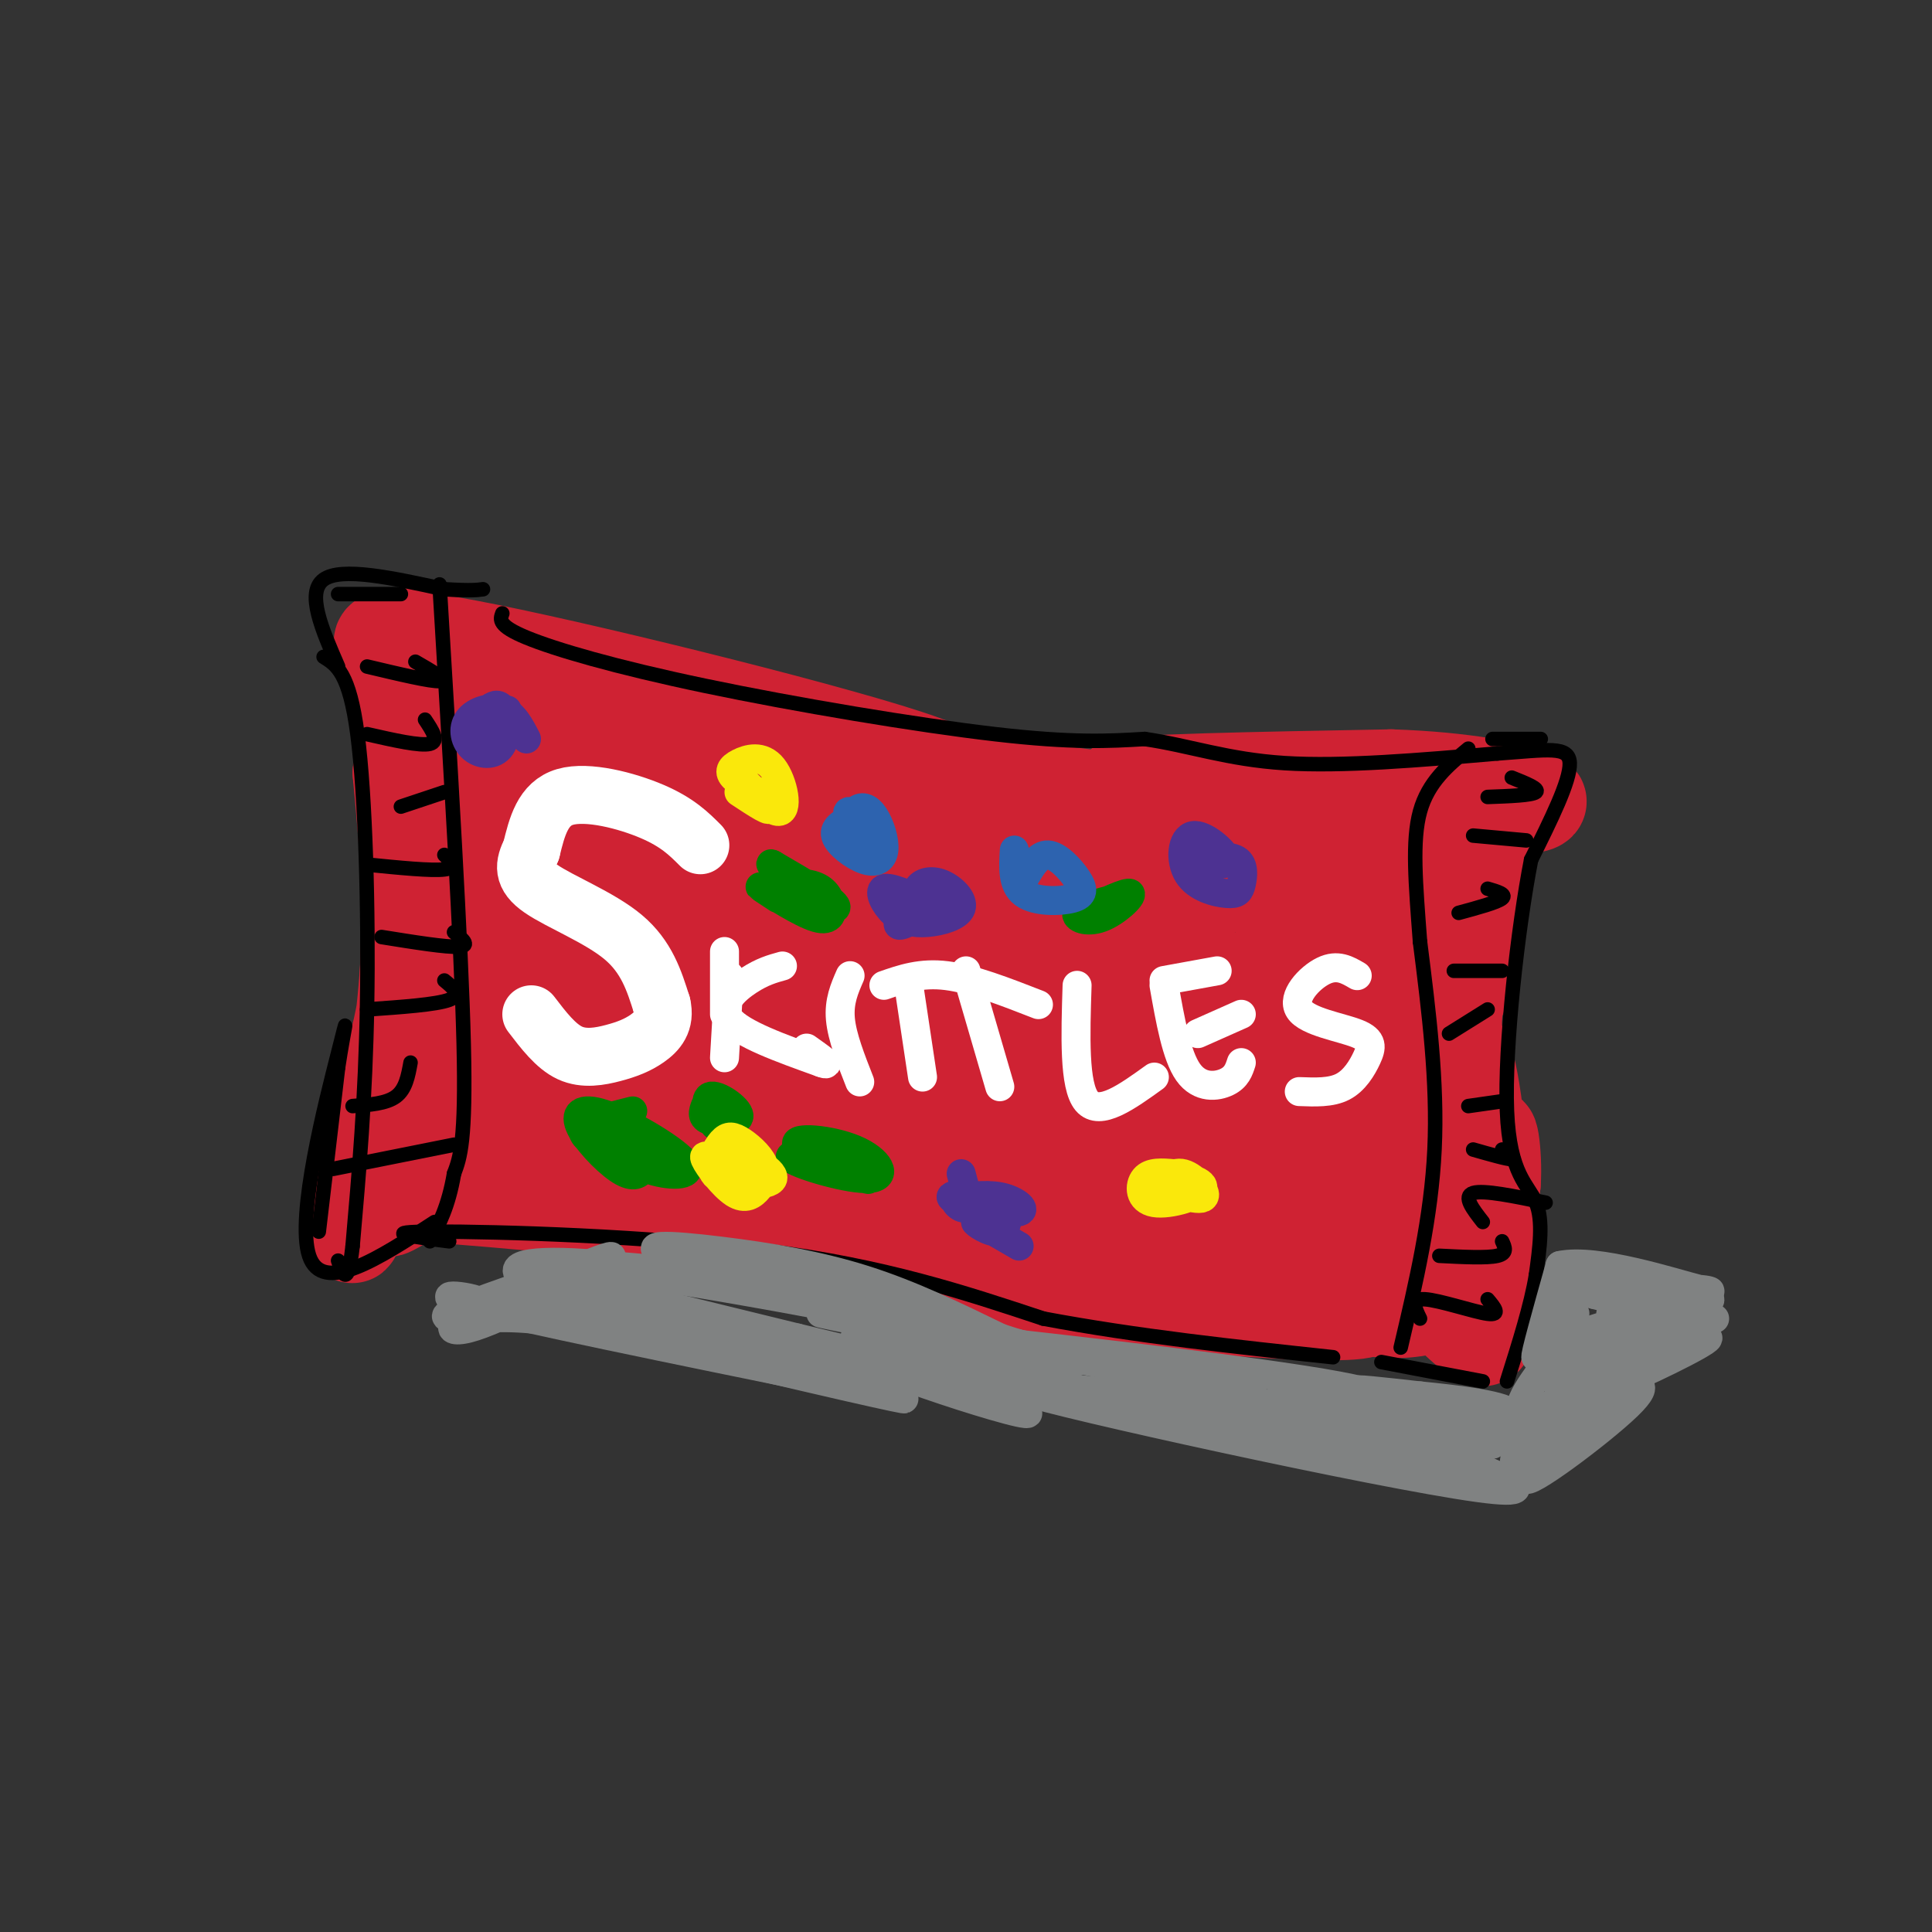 <svg viewBox='0 0 400 400' version='1.1' xmlns='http://www.w3.org/2000/svg' xmlns:xlink='http://www.w3.org/1999/xlink'><rect x="0" y="0" width="400" height="400" fill="#333333" stroke="none"/><g fill='none' stroke='#cf2233' stroke-width='20' stroke-linecap='round' stroke-linejoin='round'><path d='M89,142c-0.089,41.000 -0.178,82.000 -1,82c-0.822,0.000 -2.378,-41.000 -3,-56c-0.622,-15.000 -0.311,-4.000 0,7'/><path d='M85,175c0.106,6.116 0.371,17.907 -1,32c-1.371,14.093 -4.378,30.489 -7,37c-2.622,6.511 -4.860,3.138 -3,-4c1.860,-7.138 7.817,-18.039 10,-32c2.183,-13.961 0.591,-30.980 -1,-48'/><path d='M83,160c0.679,0.988 2.875,27.458 1,49c-1.875,21.542 -7.821,38.155 -10,44c-2.179,5.845 -0.589,0.923 1,-4'/><path d='M76,252c8.622,-7.178 17.244,-14.356 17,-14c-0.244,0.356 -9.356,8.244 -12,11c-2.644,2.756 1.178,0.378 5,-2'/><path d='M86,247c16.786,1.083 56.250,4.792 79,8c22.750,3.208 28.786,5.917 30,7c1.214,1.083 -2.393,0.542 -6,0'/><path d='M113,247c-7.541,-0.932 -15.082,-1.865 -12,-3c3.082,-1.135 16.786,-2.474 33,-2c16.214,0.474 34.939,2.760 43,5c8.061,2.240 5.460,4.436 -12,1c-17.460,-3.436 -49.778,-12.502 -63,-17c-13.222,-4.498 -7.349,-4.428 -5,-6c2.349,-1.572 1.175,-4.786 0,-8'/><path d='M97,217c0.868,-5.751 3.037,-16.129 3,-19c-0.037,-2.871 -2.279,1.766 -5,-7c-2.721,-8.766 -5.920,-30.933 -7,-39c-1.080,-8.067 -0.040,-2.033 1,4'/><path d='M85,168c0.000,0.000 -3.000,-28.000 -3,-28'/><path d='M82,140c4.426,-2.022 16.990,6.922 33,12c16.010,5.078 35.464,6.290 40,7c4.536,0.710 -5.847,0.917 -15,-1c-9.153,-1.917 -17.077,-5.959 -25,-10'/><path d='M115,148c-7.424,-2.622 -13.485,-4.177 -11,-3c2.485,1.177 13.515,5.086 45,10c31.485,4.914 83.424,10.833 98,13c14.576,2.167 -8.212,0.584 -31,-1'/><path d='M120,161c-7.814,-2.288 -15.627,-4.576 -17,-2c-1.373,2.576 3.696,10.016 6,21c2.304,10.984 1.844,25.511 0,20c-1.844,-5.511 -5.074,-31.061 -6,-35c-0.926,-3.939 0.450,13.732 2,17c1.550,3.268 3.275,-7.866 5,-19'/><path d='M110,163c1.000,-3.833 1.000,-3.917 1,-4'/><path d='M92,143c-3.200,-5.000 -6.400,-10.000 -7,-11c-0.600,-1.000 1.400,2.000 1,3c-0.400,1.000 -3.200,0.000 -6,-1'/><path d='M80,134c-1.812,-1.262 -3.341,-3.915 21,1c24.341,4.915 74.553,17.400 90,23c15.447,5.600 -3.872,4.314 -16,3c-12.128,-1.314 -17.064,-2.657 -22,-4'/><path d='M153,157c-11.493,-2.072 -29.226,-5.251 -15,-3c14.226,2.251 60.411,9.933 90,13c29.589,3.067 42.582,1.518 36,0c-6.582,-1.518 -32.738,-3.005 -32,-4c0.738,-0.995 28.369,-1.497 56,-2'/><path d='M288,161c15.289,0.489 25.511,2.711 29,4c3.489,1.289 0.244,1.644 -3,2'/><path d='M141,173c-5.577,25.856 -11.155,51.711 -13,48c-1.845,-3.711 0.041,-36.989 1,-52c0.959,-15.011 0.989,-11.756 -4,5c-4.989,16.756 -14.997,47.011 -17,57c-2.003,9.989 3.999,-0.289 8,-14c4.001,-13.711 6.000,-30.856 8,-48'/><path d='M124,169c-0.305,0.599 -5.068,26.097 -7,39c-1.932,12.903 -1.033,13.210 0,16c1.033,2.790 2.199,8.061 4,9c1.801,0.939 4.238,-2.455 5,-2c0.762,0.455 -0.151,4.758 3,-9c3.151,-13.758 10.366,-45.578 12,-56c1.634,-10.422 -2.314,0.554 -4,18c-1.686,17.446 -1.109,41.363 3,45c4.109,3.637 11.751,-13.004 14,-21c2.249,-7.996 -0.894,-7.345 -3,-7c-2.106,0.345 -3.173,0.384 -8,6c-4.827,5.616 -13.413,16.808 -22,28'/><path d='M121,235c-4.351,4.888 -4.229,3.110 -3,4c1.229,0.890 3.564,4.450 2,6c-1.564,1.550 -7.028,1.090 11,4c18.028,2.910 59.549,9.188 72,12c12.451,2.812 -4.166,2.157 -19,-2c-14.834,-4.157 -27.883,-11.815 -33,-16c-5.117,-4.185 -2.301,-4.896 18,2c20.301,6.896 58.086,21.399 56,18c-2.086,-3.399 -44.043,-24.699 -86,-46'/><path d='M139,217c16.309,2.796 100.080,32.785 96,29c-4.080,-3.785 -96.011,-41.344 -91,-43c5.011,-1.656 106.965,32.593 112,31c5.035,-1.593 -86.847,-39.026 -121,-53c-34.153,-13.974 -10.576,-4.487 13,5'/><path d='M148,186c32.219,6.494 106.265,20.230 103,16c-3.265,-4.230 -83.842,-26.427 -108,-33c-24.158,-6.573 8.101,2.479 47,8c38.899,5.521 84.437,7.511 93,6c8.563,-1.511 -19.848,-6.522 -42,-8c-22.152,-1.478 -38.043,0.578 -43,2c-4.957,1.422 1.022,2.211 7,3'/><path d='M205,180c24.203,0.787 81.212,1.255 93,2c11.788,0.745 -21.644,1.767 -27,-3c-5.356,-4.767 17.366,-15.322 24,-10c6.634,5.322 -2.819,26.521 -6,35c-3.181,8.479 -0.091,4.240 3,0'/><path d='M292,204c4.418,-7.553 13.963,-26.437 15,-29c1.037,-2.563 -6.435,11.194 -10,20c-3.565,8.806 -3.224,12.659 0,22c3.224,9.341 9.329,24.169 10,25c0.671,0.831 -4.094,-12.334 -6,-23c-1.906,-10.666 -0.953,-18.833 0,-27'/><path d='M301,192c-0.003,-9.159 -0.011,-18.558 0,-3c0.011,15.558 0.041,56.073 -1,65c-1.041,8.927 -3.155,-13.735 -3,-27c0.155,-13.265 2.577,-17.132 5,-21'/><path d='M307,181c-3.696,15.363 -7.393,30.726 -7,45c0.393,14.274 4.875,27.458 4,35c-0.875,7.542 -7.107,9.440 -12,10c-4.893,0.560 -8.446,-0.220 -12,-1'/><path d='M210,267c38.327,3.364 76.654,6.727 73,3c-3.654,-3.727 -49.289,-14.545 -51,-17c-1.711,-2.455 40.501,3.455 57,5c16.499,1.545 7.285,-1.273 -4,-7c-11.285,-5.727 -24.643,-14.364 -38,-23'/><path d='M247,228c-10.679,-5.303 -18.378,-7.060 -22,-7c-3.622,0.060 -3.168,1.935 -3,4c0.168,2.065 0.050,4.318 3,7c2.950,2.682 8.966,5.792 20,9c11.034,3.208 27.085,6.515 38,11c10.915,4.485 16.695,10.149 3,-2c-13.695,-12.149 -46.866,-42.112 -49,-45c-2.134,-2.888 26.769,21.299 38,30c11.231,8.701 4.788,1.917 3,-1c-1.788,-2.917 1.077,-1.967 0,-11c-1.077,-9.033 -6.098,-28.047 -9,-34c-2.902,-5.953 -3.686,1.156 -3,7c0.686,5.844 2.843,10.422 5,15'/><path d='M271,211c3.232,6.331 8.810,14.659 12,15c3.190,0.341 3.990,-7.304 3,-15c-0.990,-7.696 -3.772,-15.441 -6,-19c-2.228,-3.559 -3.903,-2.932 -6,1c-2.097,3.932 -4.616,11.167 -4,20c0.616,8.833 4.367,19.262 13,28c8.633,8.738 22.149,15.786 20,16c-2.149,0.214 -19.963,-6.404 -27,-8c-7.037,-1.596 -3.296,1.830 1,5c4.296,3.170 9.148,6.085 14,9'/><path d='M291,263c6.024,5.321 14.083,14.125 16,14c1.917,-0.125 -2.310,-9.179 -3,-16c-0.690,-6.821 2.155,-11.411 5,-16'/><path d='M309,245c0.439,-6.405 -0.965,-14.418 -1,-7c-0.035,7.418 1.298,30.266 1,29c-0.298,-1.266 -2.228,-26.648 -4,-39c-1.772,-12.352 -3.386,-11.676 -5,-11'/></g>
<g fill='none' stroke='#000000' stroke-width='3' stroke-linecap='round' stroke-linejoin='round'><path d='M70,138c-3.333,-7.667 -6.667,-15.333 -3,-18c3.667,-2.667 14.333,-0.333 25,2'/><path d='M92,122c5.500,0.333 6.750,0.167 8,0'/><path d='M91,121c2.250,37.333 4.500,74.667 5,95c0.500,20.333 -0.750,23.667 -2,27'/><path d='M94,243c-1.167,6.833 -3.083,10.417 -5,14'/><path d='M67,136c2.667,1.644 5.333,3.289 7,16c1.667,12.711 2.333,36.489 2,56c-0.333,19.511 -1.667,34.756 -3,50'/><path d='M73,258c-1.000,8.833 -2.000,5.917 -3,3'/><path d='M66,255c0.000,0.000 4.000,-34.000 4,-34'/><path d='M70,221c1.286,-8.524 2.500,-12.833 0,-3c-2.500,9.833 -8.714,33.810 -6,42c2.714,8.190 14.357,0.595 26,-7'/><path d='M104,127c-0.470,1.274 -0.940,2.548 5,5c5.940,2.452 18.292,6.083 37,10c18.708,3.917 43.774,8.119 60,10c16.226,1.881 23.613,1.440 31,1'/><path d='M237,153c9.311,1.356 17.089,4.244 29,5c11.911,0.756 27.956,-0.622 44,-2'/><path d='M310,156c10.533,-0.756 14.867,-1.644 15,2c0.133,3.644 -3.933,11.822 -8,20'/><path d='M317,178c-2.726,13.905 -5.542,38.667 -5,52c0.542,13.333 4.440,15.238 6,19c1.560,3.762 0.780,9.381 0,15'/><path d='M318,264c-1.000,6.167 -3.500,14.083 -6,22'/><path d='M286,282c0.000,0.000 21.000,4.000 21,4'/><path d='M290,279c3.167,-13.500 6.333,-27.000 7,-41c0.667,-14.000 -1.167,-28.500 -3,-43'/><path d='M294,195c-0.911,-12.111 -1.689,-20.889 0,-27c1.689,-6.111 5.844,-9.556 10,-13'/><path d='M93,257c-7.667,-0.978 -15.333,-1.956 -3,-2c12.333,-0.044 44.667,0.844 69,4c24.333,3.156 40.667,8.578 57,14'/><path d='M216,273c19.500,3.667 39.750,5.833 60,8'/><path d='M69,242c0.000,0.000 25.000,-5.000 25,-5'/><path d='M73,229c3.500,-0.250 7.000,-0.500 9,-2c2.000,-1.500 2.500,-4.250 3,-7'/><path d='M76,209c7.167,-0.500 14.333,-1.000 17,-2c2.667,-1.000 0.833,-2.500 -1,-4'/><path d='M79,194c6.750,1.083 13.500,2.167 16,2c2.500,-0.167 0.750,-1.583 -1,-3'/><path d='M76,179c6.667,0.667 13.333,1.333 16,1c2.667,-0.333 1.333,-1.667 0,-3'/><path d='M83,167c0.000,0.000 9.000,-3.000 9,-3'/><path d='M76,152c5.500,1.250 11.000,2.500 13,2c2.000,-0.500 0.500,-2.750 -1,-5'/><path d='M76,138c6.667,1.583 13.333,3.167 15,3c1.667,-0.167 -1.667,-2.083 -5,-4'/><path d='M70,123c0.000,0.000 13.000,0.000 13,0'/><path d='M294,273c-1.022,-2.089 -2.044,-4.178 1,-4c3.044,0.178 10.156,2.622 13,3c2.844,0.378 1.422,-1.311 0,-3'/><path d='M298,260c4.917,0.250 9.833,0.500 12,0c2.167,-0.500 1.583,-1.750 1,-3'/><path d='M307,253c-2.083,-2.667 -4.167,-5.333 -2,-6c2.167,-0.667 8.583,0.667 15,2'/><path d='M305,238c3.500,1.000 7.000,2.000 8,2c1.000,0.000 -0.500,-1.000 -2,-2'/><path d='M304,229c0.000,0.000 7.000,-1.000 7,-1'/><path d='M300,214c0.000,0.000 8.000,-5.000 8,-5'/><path d='M301,201c0.000,0.000 10.000,0.000 10,0'/><path d='M302,189c4.000,-1.083 8.000,-2.167 9,-3c1.000,-0.833 -1.000,-1.417 -3,-2'/><path d='M305,173c0.000,0.000 11.000,1.000 11,1'/><path d='M308,165c4.583,-0.167 9.167,-0.333 10,-1c0.833,-0.667 -2.083,-1.833 -5,-3'/><path d='M309,153c0.000,0.000 10.000,0.000 10,0'/></g>
<g fill='none' stroke='#ffffff' stroke-width='12' stroke-linecap='round' stroke-linejoin='round'><path d='M145,175c-2.378,-2.378 -4.756,-4.756 -10,-7c-5.244,-2.244 -13.356,-4.356 -18,-3c-4.644,1.356 -5.822,6.178 -7,11'/><path d='M110,176c-1.548,3.083 -1.917,5.292 2,8c3.917,2.708 12.119,5.917 17,10c4.881,4.083 6.440,9.042 8,14'/><path d='M137,208c0.864,3.595 -0.974,5.582 -3,7c-2.026,1.418 -4.238,2.266 -7,3c-2.762,0.734 -6.075,1.352 -9,0c-2.925,-1.352 -5.463,-4.676 -8,-8'/></g>
<g fill='none' stroke='#ffffff' stroke-width='6' stroke-linecap='round' stroke-linejoin='round'><path d='M151,202c0.000,0.000 -1.000,17.000 -1,17'/><path d='M162,200c-2.089,0.578 -4.178,1.156 -7,3c-2.822,1.844 -6.378,4.956 -4,8c2.378,3.044 10.689,6.022 19,9'/><path d='M170,220c2.667,1.000 -0.167,-1.000 -3,-3'/><path d='M150,197c0.000,0.000 0.000,13.000 0,13'/><path d='M176,202c-1.167,2.667 -2.333,5.333 -2,9c0.333,3.667 2.167,8.333 4,13'/><path d='M188,203c0.000,0.000 3.000,20.000 3,20'/><path d='M200,201c0.000,0.000 7.000,24.000 7,24'/><path d='M183,204c3.833,-1.333 7.667,-2.667 13,-2c5.333,0.667 12.167,3.333 19,6'/><path d='M223,204c-0.333,10.417 -0.667,20.833 2,24c2.667,3.167 8.333,-0.917 14,-5'/><path d='M241,204c1.289,7.289 2.578,14.578 5,18c2.422,3.422 5.978,2.978 8,2c2.022,-0.978 2.511,-2.489 3,-4'/><path d='M248,214c0.000,0.000 9.000,-4.000 9,-4'/><path d='M241,203c0.000,0.000 11.000,-2.000 11,-2'/><path d='M281,202c-2.051,-1.205 -4.103,-2.410 -7,-1c-2.897,1.410 -6.641,5.436 -5,8c1.641,2.564 8.667,3.667 12,5c3.333,1.333 2.974,2.897 2,5c-0.974,2.103 -2.564,4.744 -5,6c-2.436,1.256 -5.718,1.128 -9,1'/></g>
<g fill='none' stroke='#008000' stroke-width='6' stroke-linecap='round' stroke-linejoin='round'><path d='M131,230c-5.708,1.416 -11.416,2.833 -10,5c1.416,2.167 9.957,5.086 13,5c3.043,-0.086 0.589,-3.177 -3,-5c-3.589,-1.823 -8.311,-2.378 -8,-1c0.311,1.378 5.656,4.689 11,8'/><path d='M134,242c4.358,1.613 9.752,1.645 8,-1c-1.752,-2.645 -10.652,-7.966 -16,-10c-5.348,-2.034 -7.145,-0.782 -6,2c1.145,2.782 5.231,7.095 8,9c2.769,1.905 4.220,1.401 5,0c0.780,-1.401 0.890,-3.701 1,-6'/><path d='M174,239c-6.000,-0.188 -11.999,-0.375 -10,1c1.999,1.375 11.997,4.313 16,4c4.003,-0.313 2.011,-3.878 -3,-6c-5.011,-2.122 -13.041,-2.802 -12,-1c1.041,1.802 11.155,6.086 14,7c2.845,0.914 -1.577,-1.543 -6,-4'/><path d='M146,229c-0.442,1.207 -0.884,2.415 1,3c1.884,0.585 6.093,0.549 6,-1c-0.093,-1.549 -4.486,-4.609 -6,-4c-1.514,0.609 -0.147,4.888 1,6c1.147,1.112 2.073,-0.944 3,-3'/><path d='M161,186c-2.403,-1.582 -4.807,-3.163 -3,-2c1.807,1.163 7.824,5.072 11,6c3.176,0.928 3.511,-1.124 3,-3c-0.511,-1.876 -1.869,-3.575 -5,-4c-3.131,-0.425 -8.035,0.424 -6,2c2.035,1.576 11.010,3.879 12,3c0.990,-0.879 -6.005,-4.939 -13,-9'/><path d='M160,179c-1.500,-0.833 1.250,1.583 4,4'/><path d='M231,186c-3.708,0.982 -7.417,1.964 -8,3c-0.583,1.036 1.958,2.125 5,1c3.042,-1.125 6.583,-4.464 6,-5c-0.583,-0.536 -5.292,1.732 -10,4'/></g>
<g fill='none' stroke='#4d3292' stroke-width='6' stroke-linecap='round' stroke-linejoin='round'><path d='M192,187c-3.881,-1.760 -7.761,-3.520 -9,-3c-1.239,0.520 0.164,3.319 2,5c1.836,1.681 4.104,2.243 7,2c2.896,-0.243 6.419,-1.290 7,-3c0.581,-1.710 -1.780,-4.085 -4,-5c-2.220,-0.915 -4.299,-0.372 -5,1c-0.701,1.372 -0.023,3.574 2,4c2.023,0.426 5.391,-0.924 5,-2c-0.391,-1.076 -4.540,-1.879 -7,-1c-2.460,0.879 -3.230,3.439 -4,6'/><path d='M186,191c-0.333,1.000 0.833,0.500 2,0'/><path d='M211,258c-4.299,-2.505 -8.598,-5.011 -9,-5c-0.402,0.011 3.093,2.538 5,2c1.907,-0.538 2.226,-4.141 -1,-6c-3.226,-1.859 -9.999,-1.972 -9,-1c0.999,0.972 9.769,3.031 13,3c3.231,-0.031 0.923,-2.152 -2,-3c-2.923,-0.848 -6.462,-0.424 -10,0'/><path d='M198,248c-1.067,0.756 1.267,2.644 2,2c0.733,-0.644 -0.133,-3.822 -1,-7'/><path d='M109,153c-1.337,-2.593 -2.675,-5.186 -5,-6c-2.325,-0.814 -5.638,0.152 -7,2c-1.362,1.848 -0.774,4.578 1,6c1.774,1.422 4.733,1.536 6,-1c1.267,-2.536 0.841,-7.721 -1,-8c-1.841,-0.279 -5.097,4.349 -5,6c0.097,1.651 3.549,0.326 7,-1'/><path d='M105,151c1.167,-0.833 0.583,-2.417 0,-4'/><path d='M247,178c3.662,0.775 7.324,1.550 7,0c-0.324,-1.550 -4.634,-5.425 -7,-5c-2.366,0.425 -2.789,5.150 -1,8c1.789,2.850 5.789,3.826 8,4c2.211,0.174 2.634,-0.453 3,-2c0.366,-1.547 0.676,-4.013 -1,-5c-1.676,-0.987 -5.338,-0.493 -9,0'/></g>
<g fill='none' stroke='#fae80b' stroke-width='6' stroke-linecap='round' stroke-linejoin='round'><path d='M153,164c3.596,2.373 7.192,4.746 6,3c-1.192,-1.746 -7.172,-7.612 -7,-7c0.172,0.612 6.496,7.703 9,8c2.504,0.297 1.187,-6.199 -1,-9c-2.187,-2.801 -5.243,-1.908 -7,-1c-1.757,0.908 -2.216,1.831 -1,3c1.216,1.169 4.108,2.585 7,4'/><path d='M159,165c1.167,0.667 0.583,0.333 0,0'/><path d='M149,241c-1.813,-1.216 -3.626,-2.431 -3,-1c0.626,1.431 3.691,5.509 6,7c2.309,1.491 3.863,0.396 5,-1c1.137,-1.396 1.857,-3.093 1,-5c-0.857,-1.907 -3.292,-4.023 -5,-5c-1.708,-0.977 -2.690,-0.814 -4,1c-1.310,1.814 -2.949,5.280 0,7c2.949,1.720 10.486,1.694 11,0c0.514,-1.694 -5.996,-5.055 -9,-6c-3.004,-0.945 -2.502,0.528 -2,2'/><path d='M149,240c0.833,1.000 3.917,2.500 7,4'/><path d='M243,243c-2.405,-0.209 -4.809,-0.417 -6,1c-1.191,1.417 -1.168,4.460 2,5c3.168,0.540 9.483,-1.421 10,-3c0.517,-1.579 -4.762,-2.774 -8,-3c-3.238,-0.226 -4.435,0.517 -2,2c2.435,1.483 8.502,3.707 10,3c1.498,-0.707 -1.572,-4.345 -4,-5c-2.428,-0.655 -4.214,1.672 -6,4'/></g>
<g fill='none' stroke='#2d63af' stroke-width='6' stroke-linecap='round' stroke-linejoin='round'><path d='M177,169c-2.239,1.115 -4.479,2.230 -4,4c0.479,1.770 3.676,4.195 6,5c2.324,0.805 3.776,-0.010 4,-2c0.224,-1.990 -0.780,-5.154 -2,-7c-1.220,-1.846 -2.656,-2.373 -4,-1c-1.344,1.373 -2.597,4.646 -1,6c1.597,1.354 6.045,0.788 6,-1c-0.045,-1.788 -4.584,-4.796 -6,-5c-1.416,-0.204 0.292,2.398 2,5'/><path d='M178,173c1.000,0.667 2.500,-0.167 4,-1'/><path d='M210,176c-0.217,3.617 -0.434,7.234 2,9c2.434,1.766 7.518,1.679 10,1c2.482,-0.679 2.360,-1.952 1,-4c-1.360,-2.048 -3.960,-4.871 -6,-5c-2.040,-0.129 -3.520,2.435 -5,5'/></g>
<g fill='none' stroke='#808282' stroke-width='6' stroke-linecap='round' stroke-linejoin='round'><path d='M171,279c9.339,3.506 18.679,7.012 28,10c9.321,2.988 18.625,5.458 11,2c-7.625,-3.458 -32.179,-12.845 -33,-14c-0.821,-1.155 22.089,5.923 45,13'/><path d='M222,290c-0.200,-1.800 -23.200,-12.800 -43,-19c-19.800,-6.200 -36.400,-7.600 -53,-9'/><path d='M126,262c-14.156,-1.444 -23.044,-0.556 -17,3c6.044,3.556 27.022,9.778 48,16'/><path d='M157,281c-2.278,0.335 -31.971,-6.828 -48,-8c-16.029,-1.172 -18.392,3.646 -12,2c6.392,-1.646 21.541,-9.756 27,-13c5.459,-3.244 1.230,-1.622 -3,0'/><path d='M121,262c-7.517,2.335 -24.809,8.172 -28,10c-3.191,1.828 7.718,-0.354 7,-2c-0.718,-1.646 -13.062,-2.756 -3,0c10.062,2.756 42.531,9.378 75,16'/><path d='M172,286c17.012,3.816 22.042,5.357 3,1c-19.042,-4.357 -62.156,-14.611 -55,-14c7.156,0.611 64.580,12.088 70,12c5.420,-0.088 -41.166,-11.739 -54,-15c-12.834,-3.261 8.083,1.870 29,7'/><path d='M165,277c10.537,2.519 22.379,5.316 23,6c0.621,0.684 -9.978,-0.744 -29,-6c-19.022,-5.256 -46.468,-14.338 -35,-14c11.468,0.338 61.848,10.097 81,14c19.152,3.903 7.076,1.952 -5,0'/><path d='M200,277c-14.231,-3.445 -47.309,-12.057 -59,-16c-11.691,-3.943 -1.994,-3.215 8,-2c9.994,1.215 20.284,2.919 30,6c9.716,3.081 18.858,7.541 28,12'/><path d='M207,277c10.817,3.569 23.858,6.493 10,4c-13.858,-2.493 -54.616,-10.402 -46,-9c8.616,1.402 66.604,12.115 83,15c16.396,2.885 -8.802,-2.057 -34,-7'/><path d='M220,280c-10.145,-1.791 -18.509,-2.770 -3,-1c15.509,1.770 54.889,6.289 65,9c10.111,2.711 -9.047,3.615 -33,2c-23.953,-1.615 -52.701,-5.747 -50,-5c2.701,0.747 36.850,6.374 71,12'/><path d='M270,297c18.962,3.343 30.866,5.700 10,2c-20.866,-3.700 -74.502,-13.458 -68,-11c6.502,2.458 73.144,17.131 94,20c20.856,2.869 -4.072,-6.065 -29,-15'/><path d='M277,293c-8.036,-2.798 -13.625,-2.292 -6,-1c7.625,1.292 28.464,3.369 33,3c4.536,-0.369 -7.232,-3.185 -19,-6'/><path d='M285,289c1.667,-0.286 15.333,2.000 15,2c-0.333,0.000 -14.667,-2.286 -18,-3c-3.333,-0.714 4.333,0.143 12,1'/><path d='M294,289c7.028,0.702 18.599,1.956 19,4c0.401,2.044 -10.367,4.878 -15,7c-4.633,2.122 -3.132,3.533 4,1c7.132,-2.533 19.895,-9.009 22,-10c2.105,-0.991 -6.447,3.505 -15,8'/><path d='M309,299c4.491,-3.433 23.220,-16.017 24,-14c0.780,2.017 -16.389,18.633 -17,21c-0.611,2.367 15.335,-9.517 21,-15c5.665,-5.483 1.047,-4.567 -2,-3c-3.047,1.567 -4.524,3.783 -6,6'/><path d='M329,294c-5.978,3.710 -17.922,9.984 -15,8c2.922,-1.984 20.710,-12.226 22,-14c1.290,-1.774 -13.917,4.922 -19,5c-5.083,0.078 -0.041,-6.461 5,-13'/><path d='M322,280c-0.107,-0.821 -2.875,3.625 -2,2c0.875,-1.625 5.393,-9.321 6,-10c0.607,-0.679 -2.696,5.661 -6,12'/><path d='M320,284c-0.881,-1.976 -0.083,-12.917 6,-16c6.083,-3.083 17.452,1.690 19,3c1.548,1.310 -6.726,-0.845 -15,-3'/><path d='M330,268c-3.262,-1.750 -3.917,-4.625 -6,-1c-2.083,3.625 -5.595,13.750 -6,14c-0.405,0.250 2.298,-9.375 5,-19'/><path d='M323,262c7.500,-1.655 23.750,3.708 29,5c5.250,1.292 -0.500,-1.488 -7,1c-6.500,2.488 -13.750,10.244 -21,18'/><path d='M324,286c3.142,-0.852 21.497,-11.982 22,-13c0.503,-1.018 -16.844,8.078 -23,11c-6.156,2.922 -1.119,-0.329 8,-5c9.119,-4.671 22.320,-10.763 23,-10c0.680,0.763 -11.160,8.382 -23,16'/><path d='M331,285c-3.971,3.442 -2.399,4.048 5,1c7.399,-3.048 20.623,-9.750 17,-9c-3.623,0.750 -24.095,8.954 -32,14c-7.905,5.046 -3.244,6.936 5,2c8.244,-4.936 20.070,-16.696 22,-21c1.930,-4.304 -6.035,-1.152 -14,2'/><path d='M334,274c-5.358,1.416 -11.753,3.957 -10,4c1.753,0.043 11.656,-2.411 16,-5c4.344,-2.589 3.131,-5.312 0,-5c-3.131,0.312 -8.180,3.661 -6,5c2.180,1.339 11.590,0.670 21,0'/></g>
</svg>